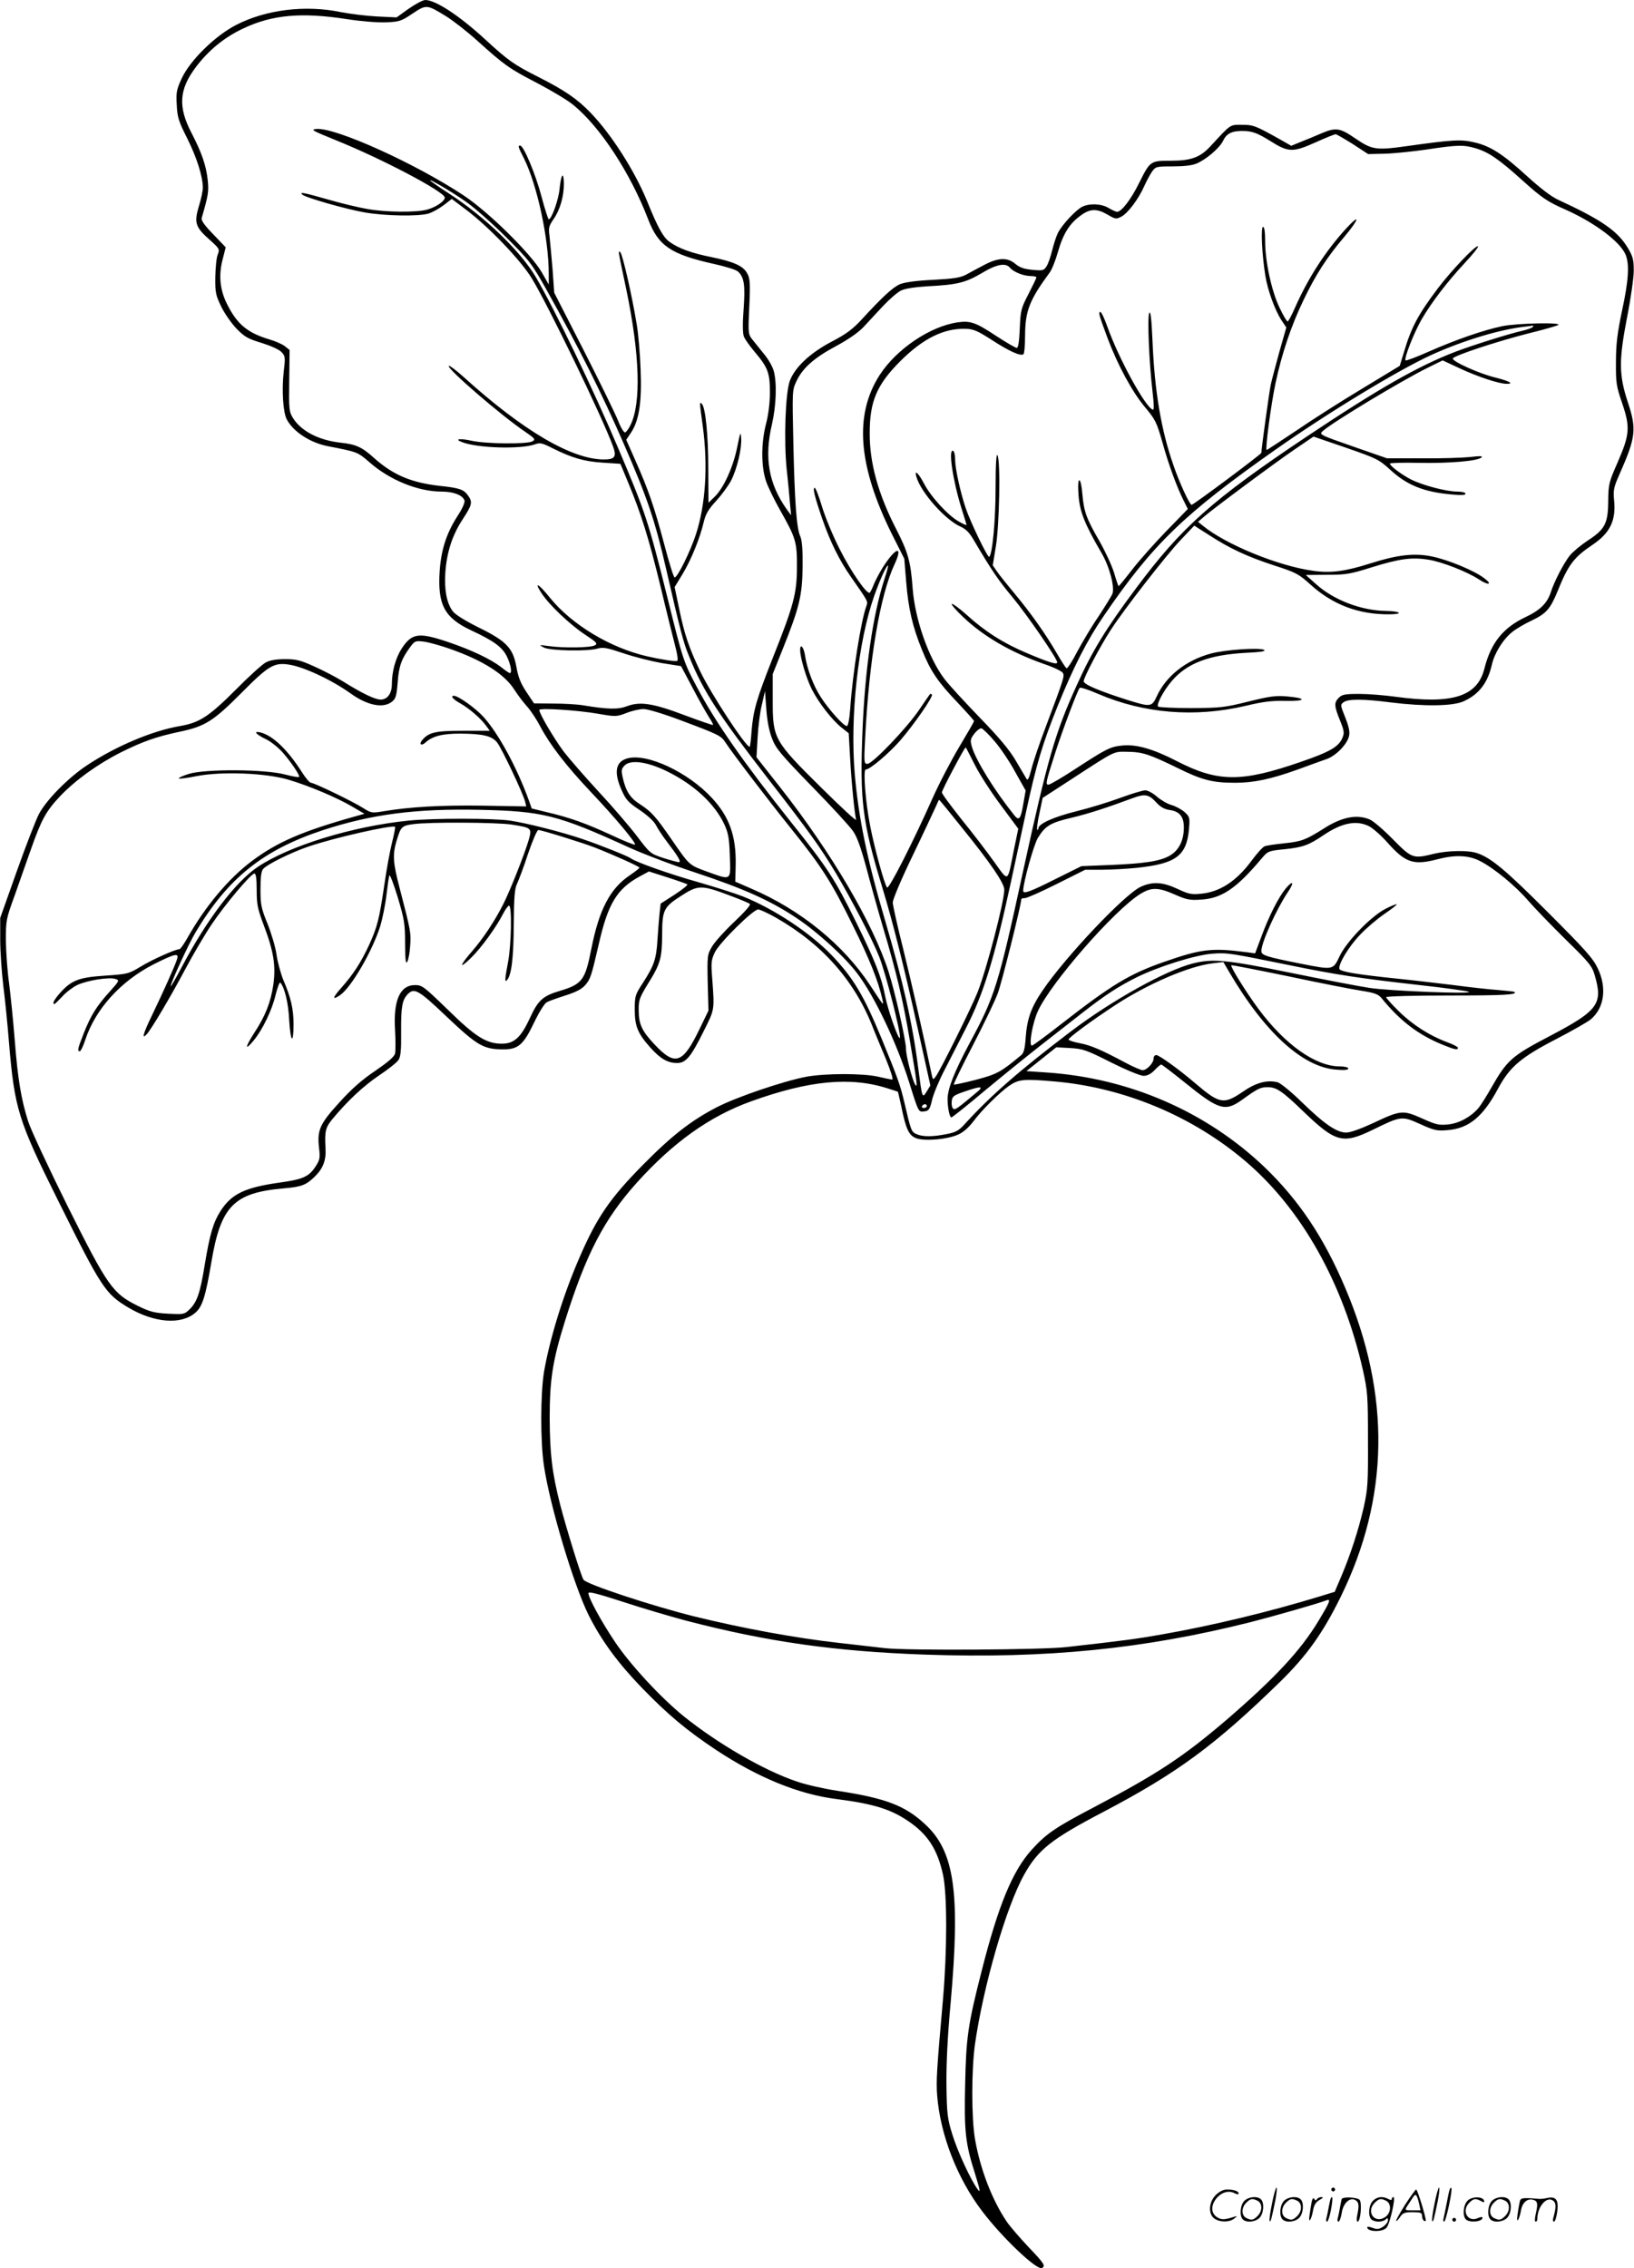 <svg version="1.0" xmlns="http://www.w3.org/2000/svg"
 width="864" height="1199" viewBox="0 0 864.163 1199.624"
 preserveAspectRatio="xMidYMid meet">
<g transform="translate(-0.837,1200) scale(0.1,-0.1)"
fill="#000000" stroke="none">
<path d="M2169 11954 l-64 -46 -105 5 c-58 3 -143 14 -190 23 -188 39 -397 13
-554 -68 -112 -58 -242 -186 -287 -281 -28 -61 -31 -75 -27 -141 3 -65 9 -86
55 -177 50 -100 83 -202 83 -262 0 -16 -9 -60 -21 -98 -26 -87 -19 -110 58
-178 51 -46 53 -49 42 -77 -7 -16 -12 -70 -13 -119 -1 -83 2 -96 32 -158 18
-37 55 -89 81 -116 42 -43 60 -53 133 -75 50 -16 93 -35 105 -49 19 -20 20
-28 11 -102 -11 -96 -4 -215 16 -253 34 -65 124 -124 218 -142 159 -31 156
-30 221 -86 106 -93 256 -154 380 -154 62 0 110 -18 121 -46 4 -10 -10 -43
-39 -87 -56 -88 -84 -174 -92 -286 -12 -180 25 -249 169 -316 118 -55 163 -88
187 -138 20 -41 28 -87 15 -87 -3 0 -23 13 -44 30 -54 43 -160 93 -281 134
-157 53 -193 48 -247 -34 -32 -50 -52 -121 -52 -189 0 -49 -24 -81 -59 -81
-30 0 -97 32 -201 97 -36 22 -103 57 -150 78 -73 33 -95 39 -155 39 -46 0 -81
-6 -101 -17 -18 -9 -90 -74 -160 -145 -142 -142 -191 -174 -295 -192 -147 -25
-340 -107 -491 -207 -99 -65 -216 -184 -255 -258 -17 -33 -70 -170 -118 -305
l-87 -245 0 -115 c0 -63 8 -172 16 -241 9 -69 23 -208 31 -309 29 -343 49
-408 257 -825 233 -469 252 -497 373 -570 136 -81 278 -93 354 -29 38 32 55
84 86 268 50 298 119 368 384 391 93 8 117 17 163 62 44 43 61 86 57 151 -5
90 0 109 37 154 79 95 163 174 246 230 48 32 95 69 103 82 12 18 15 52 14 152
-1 130 6 167 36 197 34 34 57 21 207 -122 161 -152 193 -171 299 -171 78 0
106 25 163 145 25 52 54 98 65 104 10 6 55 22 99 36 59 19 87 34 106 56 27 32
31 45 71 217 48 212 96 291 215 356 l50 27 97 -31 c53 -17 101 -34 106 -37 5
-3 -25 -27 -66 -54 l-75 -48 -6 -53 c-3 -29 -8 -93 -11 -141 -6 -99 -18 -134
-78 -227 -40 -61 -42 -68 -42 -140 0 -88 16 -126 83 -201 53 -59 91 -81 141
-81 47 0 73 32 142 171 57 114 56 108 44 273 -7 87 -6 100 14 142 25 51 202
226 229 226 10 0 52 -20 95 -44 248 -142 420 -338 516 -591 11 -27 40 -98 65
-157 26 -64 40 -108 33 -108 -7 1 -39 7 -72 15 -80 19 -281 19 -384 0 -123
-24 -367 -107 -472 -161 -135 -70 -237 -149 -389 -303 -175 -177 -245 -278
-337 -491 -86 -197 -157 -428 -188 -605 -19 -117 -20 -369 0 -500 32 -212 158
-631 236 -787 67 -134 156 -255 284 -387 138 -142 234 -222 390 -326 221 -146
437 -235 638 -260 194 -25 285 -53 378 -116 104 -70 155 -149 185 -285 22
-103 22 -397 0 -654 -34 -383 -37 -437 -31 -515 17 -207 106 -437 239 -611
107 -141 291 -315 316 -299 19 12 11 24 -73 112 -46 49 -97 108 -114 133 -77
114 -140 276 -168 437 -19 110 -19 366 0 502 44 307 165 727 260 896 73 132
144 188 417 331 394 207 591 352 937 689 141 138 226 257 321 450 257 524 265
1066 24 1633 -114 269 -246 465 -427 639 -308 294 -717 472 -1156 501 l-104 7
79 63 79 63 74 -4 c67 -4 85 -10 216 -76 80 -40 155 -71 172 -71 19 0 39 10
58 30 16 17 32 30 35 30 4 0 60 -43 126 -96 179 -145 212 -155 303 -90 83 60
96 66 135 66 46 0 76 -20 191 -131 168 -161 206 -171 363 -95 151 74 155 75
252 31 75 -34 89 -37 146 -32 112 9 187 71 267 221 61 113 120 164 306 260 85
44 167 91 184 105 71 60 86 166 37 269 -25 53 -65 98 -263 296 -223 223 -301
289 -376 314 -46 16 -153 14 -226 -3 -113 -28 -118 -26 -219 76 -50 51 -105
98 -123 105 -68 29 -149 13 -246 -50 -92 -58 -116 -67 -206 -76 -49 -5 -95
-12 -104 -16 -9 -3 -40 -37 -68 -75 -81 -110 -169 -167 -270 -176 -49 -5 -66
-1 -123 26 -77 36 -131 40 -194 11 -84 -38 -399 -371 -519 -548 -62 -91 -83
-152 -90 -252 -4 -56 -10 -79 -23 -90 -109 -91 -128 -101 -241 -131 -62 -16
-114 -27 -116 -25 -3 2 43 96 101 208 58 112 117 235 131 273 21 54 125 472
125 499 0 4 9 6 19 6 11 0 87 34 169 75 l150 75 88 0 c49 0 132 5 184 10 208
22 264 63 277 204 5 61 4 66 -22 90 -15 14 -46 31 -69 38 -23 6 -58 27 -79 45
-20 18 -48 33 -61 33 -14 0 -73 -18 -133 -40 -59 -22 -164 -54 -233 -71 -120
-30 -200 -66 -200 -91 0 -6 -3 -9 -6 -6 -3 3 2 43 12 87 l17 81 151 98 c237
154 222 147 296 146 81 -1 115 -12 265 -85 131 -65 187 -79 306 -79 99 0 189
19 331 70 62 23 132 48 155 56 49 18 108 79 117 122 5 20 -1 49 -20 97 -26 65
-27 68 -9 81 24 18 102 18 250 -1 177 -22 329 -20 385 6 82 37 128 98 150 196
14 60 60 134 109 172 20 16 66 43 103 60 75 36 97 61 135 154 57 141 86 179
184 245 94 63 126 129 115 237 -5 54 -2 68 30 140 85 192 90 236 43 377 -48
145 -48 223 -5 446 20 101 36 213 36 250 0 59 -4 75 -32 122 -54 89 -139 148
-369 254 -35 16 -95 62 -163 124 -127 116 -194 160 -279 179 -70 17 -115 14
-345 -18 -177 -25 -194 -23 -288 41 -79 54 -100 57 -176 25 -35 -15 -85 -36
-111 -46 l-49 -20 -56 32 c-134 75 -144 79 -205 79 -65 0 -56 6 -166 -113 -54
-59 -103 -77 -209 -77 -110 0 -110 0 -170 -120 -42 -85 -92 -150 -115 -150 -7
0 -27 9 -45 20 -38 23 -101 26 -141 6 -34 -18 -104 -93 -127 -137 -9 -18 -23
-61 -31 -94 -8 -33 -21 -71 -30 -84 -14 -22 -20 -23 -74 -18 -44 4 -67 12 -90
31 -42 36 -91 34 -165 -5 -32 -17 -76 -40 -97 -52 -31 -16 -66 -21 -175 -27
-88 -4 -150 -13 -174 -23 -37 -16 -90 -64 -203 -187 -46 -50 -82 -77 -155
-115 -117 -61 -198 -137 -225 -210 -23 -64 -32 -314 -16 -470 7 -61 14 -139
17 -175 l6 -65 -22 30 c-97 136 -121 275 -79 452 22 96 27 218 9 282 -6 22
-29 63 -53 91 -23 29 -51 63 -62 77 -18 22 -20 36 -16 126 8 167 7 193 -9 221
-20 39 -71 62 -188 86 -105 21 -175 46 -223 81 -33 23 -63 77 -119 216 -66
161 -190 354 -298 466 -72 75 -139 120 -277 190 -129 65 -159 86 -285 202
-134 123 -259 205 -313 205 -13 0 -52 -21 -88 -46z m198 -40 c40 -25 115 -84
168 -132 141 -127 166 -145 315 -222 74 -39 160 -90 190 -115 143 -117 302
-360 396 -605 54 -141 120 -185 348 -236 60 -13 118 -31 127 -40 33 -30 39
-72 30 -198 -6 -75 -5 -129 1 -145 5 -14 30 -49 55 -79 72 -85 83 -112 83
-217 0 -57 -8 -118 -20 -165 -27 -102 -27 -228 0 -306 11 -32 45 -101 75 -154
82 -145 89 -167 88 -300 0 -139 -18 -204 -128 -480 -86 -218 -103 -277 -112
-387 -3 -46 -8 -83 -10 -83 -21 0 -206 282 -262 400 -61 129 -83 194 -112 335
l-23 110 42 69 c46 76 92 190 112 275 10 42 24 67 66 112 29 32 65 81 79 108
32 63 57 170 53 225 -3 36 -5 30 -21 -49 -21 -105 -72 -217 -119 -262 l-33
-32 -1 182 c0 176 -15 322 -34 341 -13 13 -13 13 5 -119 28 -209 15 -412 -36
-570 -30 -92 -97 -228 -113 -229 -5 -1 -30 80 -56 179 -52 195 -82 283 -154
445 l-46 104 26 39 c42 64 57 160 50 332 -3 83 -12 191 -21 242 -25 152 -74
366 -86 378 -13 11 -15 23 31 -195 72 -345 80 -603 22 -719 -9 -19 -22 -36
-28 -38 -6 -2 -24 27 -38 64 -15 37 -97 205 -182 372 l-155 303 -9 126 c-6 69
-13 148 -16 174 -6 42 -3 53 20 87 36 51 56 121 56 190 -1 69 -15 50 -23 -30
-5 -55 -42 -159 -57 -159 -3 0 -21 55 -39 123 -31 117 -94 267 -112 267 -13 0
-12 -5 20 -68 70 -141 131 -424 131 -611 l0 -56 -37 65 c-58 99 -281 319 -414
407 -254 168 -676 359 -777 351 -34 -3 -25 -8 98 -58 249 -100 580 -275 580
-305 0 -19 -47 -51 -95 -64 -57 -15 -217 -14 -316 4 -46 8 -139 30 -207 50
-130 37 -152 41 -136 26 16 -16 234 -78 333 -95 107 -18 278 -21 333 -6 21 6
57 26 81 44 l44 34 74 -56 c118 -88 288 -265 348 -362 87 -142 376 -739 431
-891 20 -54 10 -69 -48 -69 -170 0 -428 152 -741 435 -40 36 -76 63 -80 60
-12 -13 275 -261 402 -347 54 -37 58 -42 41 -52 -27 -16 -247 -14 -322 3 -64
14 -95 9 -49 -8 82 -31 307 -38 384 -11 27 10 39 7 94 -21 102 -51 168 -70
266 -76 l92 -6 42 -101 c69 -167 107 -288 170 -546 32 -135 68 -278 78 -317
11 -40 16 -75 11 -78 -8 -5 -86 7 -160 24 -195 45 -398 167 -514 310 -61 76
-87 89 -43 22 40 -61 149 -164 227 -216 64 -42 70 -49 54 -58 -22 -13 -166
-15 -244 -4 -53 7 -54 7 -25 -8 35 -17 231 -21 284 -5 29 8 50 4 136 -25 56
-19 147 -42 203 -52 l102 -16 61 -115 c33 -63 72 -132 86 -154 14 -21 24 -40
22 -42 -2 -2 -69 21 -149 51 -169 64 -237 74 -306 48 -48 -18 -100 -17 -234 5
-30 5 -101 9 -157 9 l-101 1 -40 60 c-30 45 -43 77 -53 132 -18 101 -52 137
-203 211 -72 36 -123 68 -135 86 -32 44 -44 114 -38 204 8 109 37 197 92 281
49 75 53 90 29 124 -23 33 -44 41 -148 52 -152 17 -247 57 -347 145 -67 61
-98 75 -182 84 -114 13 -207 61 -250 130 -21 34 -22 46 -20 198 l2 162 -25 20
c-14 11 -51 27 -82 36 -117 35 -172 81 -226 191 -36 74 -43 150 -21 233 l16
63 -66 69 c-46 47 -65 74 -61 86 35 121 38 140 32 199 -8 78 -32 147 -86 251
-72 138 -66 230 23 348 67 89 151 158 252 205 152 72 307 86 546 49 77 -12
166 -19 209 -17 69 3 80 6 139 46 74 49 75 49 178 -14z m4359 -659 c98 -62
120 -62 243 -7 51 23 98 42 104 42 5 0 46 -24 91 -52 l81 -53 85 2 c47 1 147
11 223 22 165 25 198 26 263 6 67 -20 123 -59 244 -168 104 -94 134 -114 230
-156 154 -69 288 -169 317 -238 21 -51 16 -135 -19 -297 -25 -120 -32 -175
-32 -271 -1 -110 2 -128 33 -218 43 -127 40 -165 -24 -312 -46 -105 -49 -114
-50 -206 -1 -118 -17 -149 -110 -209 -36 -24 -78 -59 -94 -79 -32 -41 -82
-137 -100 -194 -19 -58 -57 -95 -136 -132 -117 -56 -181 -136 -215 -271 -37
-148 -169 -190 -470 -149 -58 8 -144 15 -192 15 -75 0 -91 -3 -108 -20 -26
-26 -25 -44 6 -120 22 -54 24 -67 13 -92 -19 -47 -65 -74 -219 -127 -315 -109
-439 -109 -658 4 -124 64 -214 90 -288 82 -63 -6 -84 -17 -247 -123 -70 -46
-135 -84 -143 -84 -17 0 -15 11 36 170 39 121 118 330 129 342 4 4 48 -10 98
-32 242 -104 513 -126 780 -63 92 22 139 28 212 26 110 -2 113 15 4 24 -58 5
-91 0 -204 -28 -124 -31 -146 -33 -301 -34 -91 0 -170 4 -174 8 -11 10 29 85
72 135 80 94 196 138 387 149 86 4 114 9 101 16 -24 13 -204 1 -279 -19 -132
-35 -238 -118 -288 -226 -26 -57 -33 -58 -149 -22 -152 48 -238 84 -238 101 0
20 87 185 145 274 68 105 287 387 367 472 l73 77 80 -51 c110 -71 198 -112
344 -160 115 -37 129 -45 190 -100 119 -108 257 -160 421 -158 76 1 55 17 -23
18 -129 2 -275 58 -367 141 l-55 49 112 1 c102 0 123 4 235 39 148 46 213 55
301 41 72 -11 207 -64 269 -105 50 -33 73 -27 27 7 -52 40 -192 98 -277 115
-92 19 -181 9 -323 -36 -135 -43 -211 -53 -304 -40 -185 25 -465 140 -585 239
l-25 20 30 26 c53 46 378 287 481 357 l100 68 172 -59 c162 -56 175 -63 231
-114 89 -83 179 -120 326 -133 53 -5 75 -4 75 4 0 6 -18 11 -43 11 -58 0 -183
33 -245 64 -49 25 -112 72 -112 84 0 4 71 6 157 4 162 -3 309 10 328 29 7 8
-10 8 -60 2 -38 -4 -153 -8 -255 -7 l-185 0 -164 57 c-201 70 -197 69 -174 89
55 48 420 268 555 334 l77 38 88 -41 c96 -45 210 -83 251 -83 41 0 13 15 -59
33 -82 19 -231 86 -226 101 5 15 229 89 401 133 78 19 148 39 156 44 27 15
-217 10 -295 -6 -101 -21 -247 -72 -388 -134 -65 -29 -121 -50 -124 -47 -10 9
45 148 86 219 53 90 134 196 226 295 43 46 75 86 71 89 -10 10 -142 -129 -213
-223 -104 -138 -140 -206 -178 -334 l-23 -75 -198 -120 c-110 -66 -267 -166
-350 -223 -84 -56 -154 -102 -156 -102 -9 0 23 241 47 354 33 155 83 305 149
441 64 133 121 222 216 334 78 93 86 126 9 43 -108 -118 -201 -261 -270 -417
-18 -41 -36 -75 -40 -75 -5 0 -24 33 -43 73 -42 87 -76 245 -76 351 0 50 -4
76 -11 76 -13 0 -6 -146 12 -258 12 -76 51 -183 85 -235 l26 -39 -36 -126
c-19 -70 -40 -148 -46 -175 -8 -36 -50 -341 -50 -362 0 -7 -359 -275 -369
-275 -10 0 -64 115 -96 209 -65 185 -100 392 -111 659 -5 114 -10 159 -17 147
-11 -20 -1 -261 17 -414 8 -69 9 -100 2 -98 -40 13 -182 273 -241 440 -15 42
-31 77 -37 77 -12 0 -6 -19 39 -140 53 -141 130 -283 197 -363 55 -66 62 -79
93 -188 33 -119 77 -238 114 -311 l20 -40 -113 -116 c-62 -64 -144 -156 -181
-204 -38 -49 -70 -88 -72 -88 -2 0 -13 32 -24 70 -12 39 -47 114 -77 167 -69
119 -83 157 -91 250 -3 40 -10 73 -16 73 -6 0 -8 -30 -4 -82 7 -86 32 -149
121 -302 43 -73 71 -181 58 -217 -6 -13 -39 -67 -74 -120 -36 -52 -86 -137
-113 -187 -26 -51 -51 -89 -56 -86 -5 3 -27 37 -50 77 -60 104 -142 219 -224
317 -39 47 -82 100 -94 118 l-22 32 16 98 c19 109 26 455 9 484 -6 12 -10 -44
-10 -170 0 -176 -17 -356 -34 -367 -8 -5 -100 185 -125 260 -28 84 -55 208
-55 252 0 23 -4 45 -10 48 -28 17 -3 -155 44 -305 14 -44 26 -83 26 -86 0 -3
-19 5 -41 18 -56 31 -148 131 -184 201 -30 57 -52 76 -40 35 24 -83 153 -228
233 -263 29 -13 48 -32 72 -74 91 -154 129 -211 203 -299 77 -93 237 -325 237
-345 0 -14 -43 -1 -161 49 -123 52 -220 113 -319 203 -39 35 -74 60 -78 57 -3
-4 23 -34 59 -68 107 -103 254 -188 427 -249 51 -17 97 -39 102 -48 9 -18 6
-28 -88 -278 -34 -89 -69 -192 -78 -229 -12 -48 -20 -64 -26 -54 -5 8 -30 51
-56 95 -34 58 -86 121 -192 230 -80 83 -165 175 -188 206 -84 112 -155 316
-167 479 -10 139 -24 189 -86 310 -96 186 -142 352 -141 510 0 168 38 256 162
380 119 119 229 174 344 171 42 -1 62 -9 140 -59 92 -60 151 -86 167 -76 5 3
9 49 9 102 1 127 23 185 129 329 12 15 32 65 45 111 27 95 61 150 120 192 49
37 86 38 142 5 41 -24 46 -25 73 -11 35 18 93 96 122 163 12 26 30 60 41 76
19 26 23 27 109 27 58 0 103 5 126 15 52 22 122 82 141 121 19 41 51 54 118
51 41 -3 67 -13 130 -52z m-4251 -324 c44 -31 138 -114 210 -186 123 -123 135
-138 214 -279 170 -304 293 -548 410 -818 123 -282 163 -401 221 -653 78 -338
92 -394 124 -470 74 -182 153 -304 425 -655 203 -261 270 -354 350 -488 83
-139 193 -350 230 -444 34 -86 114 -400 109 -426 -5 -22 -64 146 -79 223 -18
96 -54 187 -154 390 -111 225 -149 284 -341 524 -254 319 -402 531 -499 715
-71 133 -75 144 -156 471 -102 408 -117 454 -260 791 -130 308 -337 737 -437
908 -82 139 -272 321 -462 444 -47 30 -89 60 -95 65 -21 21 114 -58 190 -112z
m2876 -348 c19 -22 72 -43 109 -43 16 0 30 -3 30 -7 0 -4 -19 -43 -42 -88 -39
-75 -42 -86 -46 -182 -3 -69 -8 -103 -16 -103 -7 0 -56 29 -110 64 -107 71
-136 81 -204 71 -146 -22 -322 -141 -411 -278 -136 -211 -115 -480 64 -841
l66 -131 10 -122 c11 -140 34 -239 84 -361 45 -112 84 -169 189 -279 47 -50
86 -93 86 -97 0 -3 -35 -64 -77 -134 -42 -70 -107 -194 -144 -277 -99 -223
-229 -479 -239 -469 -13 13 -66 205 -89 323 -25 125 -39 301 -24 301 22 0 120
83 181 152 76 88 178 235 169 245 -4 3 -8 4 -10 2 -2 -2 -28 -40 -58 -84 -65
-96 -246 -285 -273 -285 -18 0 -19 7 -12 138 21 414 79 755 156 919 47 102 5
89 -64 -20 -18 -29 -38 -68 -46 -87 -7 -19 -17 -39 -21 -44 -13 -15 -99 108
-162 234 -35 69 -76 169 -92 223 -16 53 -33 97 -38 97 -12 0 0 -48 40 -164 42
-122 91 -220 151 -306 93 -133 91 -130 83 -154 -28 -73 -73 -352 -86 -543 -4
-55 -11 -93 -18 -93 -17 0 -95 87 -137 152 -40 61 -74 151 -85 226 -7 41 -25
60 -25 25 0 -42 33 -151 61 -207 37 -73 107 -163 158 -204 l38 -30 7 -124 c7
-133 24 -301 32 -333 3 -11 -80 66 -185 170 -250 247 -256 259 -256 460 l0
140 54 135 c87 217 103 283 104 435 1 90 -3 139 -13 160 -19 43 -29 180 -36
495 -6 271 -6 276 16 323 33 71 95 125 209 186 65 35 117 71 145 100 23 25 71
76 105 113 35 37 78 74 96 82 21 10 74 18 142 22 154 8 198 19 283 69 79 48
128 57 151 28z m2765 -312 c-3 -5 -30 -15 -58 -21 -77 -18 -261 -76 -353 -111
-195 -75 -403 -193 -785 -448 -501 -335 -661 -478 -902 -801 -160 -214 -233
-333 -315 -515 -114 -250 -153 -386 -283 -980 -132 -609 -150 -665 -284 -913
-80 -150 -116 -240 -116 -295 0 -46 11 -97 20 -97 4 0 84 63 176 141 93 77
225 184 294 238 69 54 168 131 220 172 123 96 189 139 288 189 117 58 312 119
402 126 79 6 91 4 405 -60 253 -52 382 -71 684 -105 145 -16 266 -33 270 -37
11 -12 -422 5 -526 21 -54 8 -242 44 -418 80 -344 70 -413 76 -519 49 -141
-36 -427 -195 -641 -357 -274 -208 -427 -341 -566 -494 -29 -32 -46 -42 -94
-51 -74 -15 -127 -15 -160 0 -27 12 -29 19 -64 169 -21 90 -37 134 -120 336
-94 228 -150 322 -265 442 -115 119 -306 245 -469 310 -41 16 -148 50 -238 76
-150 42 -329 106 -354 125 -14 11 -153 67 -255 102 -112 38 -297 85 -385 98
-92 13 -406 13 -536 0 -296 -30 -629 -132 -797 -244 -117 -77 -272 -281 -401
-526 -33 -63 -61 -111 -61 -106 0 18 94 222 132 286 172 287 357 435 675 540
258 84 490 114 828 107 332 -7 413 -27 785 -197 74 -34 234 -95 356 -135 256
-85 397 -148 536 -241 111 -74 256 -206 323 -296 90 -120 206 -364 272 -573
50 -160 49 -157 80 -153 24 3 29 10 41 61 8 33 38 105 67 160 29 56 79 154
111 217 93 179 151 368 238 770 20 91 56 260 81 375 54 251 87 361 167 560 84
207 157 351 246 480 257 376 422 536 907 877 277 195 648 420 825 501 172 78
367 136 500 150 19 2 36 5 38 5 2 1 1 -2 -2 -7z m-3431 -1337 c-60 -185 -102
-473 -115 -797 -15 -371 -1 -486 105 -832 56 -184 118 -431 189 -753 l65 -293
-19 -31 c-24 -39 -24 -38 -45 121 -31 242 -80 457 -175 781 -96 324 -141 545
-161 776 -26 305 18 701 103 943 31 87 67 166 73 159 2 -1 -7 -35 -20 -74z
m-2297 -366 c174 -61 289 -134 341 -217 16 -25 45 -64 65 -86 20 -22 52 -70
71 -107 52 -98 136 -207 269 -348 128 -135 240 -269 232 -277 -3 -3 -60 20
-126 51 -132 61 -221 93 -342 121 l-78 19 -16 45 c-63 173 -158 348 -237 437
-42 47 -135 114 -159 114 -20 0 -4 -19 34 -40 48 -27 110 -81 137 -119 l19
-26 -142 0 c-146 0 -181 -8 -216 -50 -18 -22 -4 -32 18 -12 37 34 90 47 184
47 120 -1 167 -12 195 -47 24 -30 138 -271 148 -313 l6 -25 -231 4 c-219 3
-383 -6 -526 -30 -59 -10 -64 -9 -105 17 -55 35 -260 134 -277 134 -7 0 -29
26 -49 58 -75 117 -152 191 -217 208 -42 10 -26 -10 29 -36 25 -12 63 -43 86
-68 43 -49 89 -116 89 -130 0 -5 -33 1 -72 11 -104 29 -424 31 -512 4 -32 -10
-56 -21 -53 -24 4 -3 45 2 93 12 133 26 367 17 488 -19 110 -33 255 -94 338
-143 l63 -37 -50 -14 c-278 -78 -411 -135 -547 -237 -122 -92 -244 -237 -338
-403 -19 -34 -39 -62 -43 -62 -22 0 -149 -57 -207 -93 -63 -38 -69 -39 -186
-47 -138 -9 -178 -24 -237 -89 -33 -37 -46 -61 -32 -61 3 0 21 18 41 39 19 22
55 49 79 61 52 25 172 44 204 32 21 -7 19 -10 -32 -67 -69 -76 -100 -126 -137
-220 -32 -81 -35 -95 -21 -95 5 0 19 28 30 63 54 161 186 307 359 396 113 57
137 63 126 29 -10 -33 -74 -176 -133 -298 -48 -99 -56 -131 -27 -99 23 25 124
194 202 341 42 79 105 186 140 238 71 106 209 270 227 270 8 0 12 -26 12 -88
0 -77 5 -99 38 -187 52 -137 64 -214 50 -313 -14 -94 -42 -165 -101 -255 -49
-76 -51 -98 -3 -40 47 57 97 160 116 241 10 40 21 69 25 65 23 -26 43 -109 47
-200 7 -116 23 -130 23 -20 0 80 -14 141 -54 234 -14 34 -30 94 -36 133 -5 39
-27 112 -47 163 -34 83 -38 101 -38 183 0 65 4 96 14 108 20 24 149 88 241
119 134 46 444 116 457 104 2 -3 -5 -40 -16 -83 -11 -44 -29 -142 -40 -219
-28 -190 -38 -227 -81 -322 -43 -93 -84 -156 -147 -227 -47 -53 -50 -68 -8
-40 59 39 172 233 214 367 11 37 26 109 32 160 6 51 13 99 16 107 2 8 22 -43
44 -115 35 -118 39 -140 39 -245 1 -89 3 -111 12 -96 6 11 13 49 15 85 5 67 3
78 -56 305 -35 133 -38 176 -16 249 22 74 27 80 87 88 82 12 441 10 521 -2
107 -17 109 -18 91 -82 -23 -77 -97 -264 -134 -338 -46 -91 -108 -184 -168
-253 -66 -76 -67 -95 -2 -31 54 53 133 162 169 233 12 23 26 42 31 42 16 0 12
-208 -5 -297 -17 -90 -19 -111 -6 -97 24 26 35 118 36 294 1 146 5 191 17 215
8 17 35 87 58 158 24 70 48 127 55 127 18 0 229 -66 295 -91 107 -42 240 -102
240 -108 0 -3 -24 -22 -52 -41 -104 -70 -162 -182 -203 -390 -32 -163 -48
-185 -164 -220 -92 -27 -117 -49 -161 -145 -47 -102 -83 -135 -148 -135 -82 0
-139 36 -286 180 -126 122 -136 130 -173 130 -80 0 -116 -80 -106 -239 3 -54
3 -110 0 -123 -5 -18 -37 -45 -104 -91 -70 -47 -125 -95 -190 -167 -105 -115
-119 -147 -108 -242 6 -53 4 -63 -19 -98 -35 -54 -68 -68 -193 -85 -182 -26
-252 -60 -310 -151 -38 -60 -56 -121 -83 -284 -24 -149 -41 -197 -80 -235 -28
-27 -32 -27 -114 -23 -72 4 -96 10 -159 41 -134 66 -160 103 -373 529 -101
204 -195 405 -208 447 -37 116 -55 224 -71 430 -8 102 -22 238 -30 301 -9 63
-16 165 -17 225 0 107 1 114 47 240 25 72 64 181 86 244 55 156 79 200 153
279 81 85 198 170 323 233 115 57 184 82 311 109 134 28 178 56 327 206 142
143 172 161 250 149 77 -11 227 -81 326 -152 90 -65 174 -81 220 -44 20 16 24
31 30 103 6 86 21 125 67 187 24 32 27 33 74 27 27 -4 88 -21 136 -38z m1703
-473 c20 -53 44 -82 211 -254 104 -106 202 -213 218 -237 21 -29 42 -89 71
-196 22 -84 62 -227 89 -318 67 -223 105 -383 139 -585 40 -235 44 -265 29
-240 -16 27 -48 152 -48 188 0 43 -58 300 -92 407 -82 256 -303 632 -573 975
l-126 160 6 105 c3 58 13 137 23 175 l16 70 7 -95 c4 -60 15 -117 30 -155z
m-920 130 c93 -16 97 -16 150 4 30 12 71 21 91 21 21 0 108 -26 200 -61 197
-74 210 -80 233 -116 35 -54 230 -310 347 -455 164 -204 214 -283 327 -513 88
-177 135 -295 156 -390 8 -38 9 -38 -64 73 -141 215 -368 400 -629 512 l-85
37 2 90 c3 150 -33 253 -126 353 -126 136 -343 238 -447 209 -63 -17 -73 -74
-30 -169 22 -50 36 -65 95 -104 41 -28 75 -59 85 -78 9 -18 35 -58 58 -88 62
-81 79 -110 64 -110 -6 0 -43 10 -81 22 -69 23 -71 24 -142 118 -40 52 -130
157 -201 233 -71 77 -155 173 -187 215 -51 69 -127 198 -127 217 0 12 203 -1
311 -20z m2099 -147 c31 -36 80 -109 109 -163 l54 -96 -13 -74 c-13 -77 -22
-88 -47 -57 -107 134 -202 289 -224 361 -10 35 -9 42 12 70 13 17 30 30 38 29
8 -2 40 -33 71 -70z m-106 -123 c25 -50 87 -146 138 -214 l92 -124 -24 -116
c-34 -172 -26 -167 -103 -60 -37 52 -114 153 -172 224 -57 72 -105 136 -105
144 0 13 122 243 126 238 2 -1 23 -43 48 -92z m-1627 -35 c142 -70 251 -171
302 -280 21 -46 26 -73 29 -167 5 -134 10 -130 -123 -82 -92 34 -90 31 -185
169 -84 122 -107 147 -165 185 -54 34 -77 69 -94 144 -8 37 -7 45 11 63 32 32
121 19 225 -32z m2588 -165 c21 -23 42 -35 70 -39 52 -7 75 -35 75 -92 0 -69
-26 -121 -74 -149 -52 -30 -131 -42 -319 -50 l-149 -6 -139 -69 c-133 -67
-169 -80 -169 -61 0 43 56 244 78 280 39 63 66 80 178 106 91 22 181 51 324
104 65 24 85 20 125 -24z m-1027 -135 c149 -184 222 -291 222 -325 0 -63 -93
-420 -141 -542 -31 -79 -198 -416 -222 -447 -14 -19 -15 -18 -22 15 -39 188
-106 483 -150 661 -30 119 -55 230 -55 245 0 16 46 125 103 243 57 118 111
234 122 258 10 23 19 42 20 42 2 0 57 -67 123 -150z m2152 10 c21 -11 64 -49
96 -85 97 -109 138 -123 268 -89 92 24 163 21 223 -10 73 -37 189 -132 257
-212 33 -38 122 -130 197 -204 125 -122 139 -140 153 -189 44 -151 18 -186
-239 -321 -201 -105 -225 -127 -308 -272 -26 -46 -57 -95 -69 -109 -41 -47
-102 -80 -160 -86 -49 -5 -65 -1 -138 32 -101 45 -113 44 -259 -25 -65 -30
-120 -50 -142 -50 -50 0 -116 45 -235 161 -55 54 -113 101 -128 105 -56 14
-115 -2 -184 -50 -101 -69 -123 -65 -252 45 -84 72 -191 149 -206 149 -8 0
-14 -8 -14 -18 0 -24 -36 -62 -58 -62 -9 0 -51 18 -92 40 -127 68 -183 92
-242 103 -32 6 -58 15 -58 19 0 10 122 100 247 182 173 113 389 206 515 221
l57 7 28 -48 c188 -322 390 -507 567 -521 46 -4 66 -2 66 6 0 6 -19 11 -47 11
-127 1 -289 116 -429 305 -65 88 -149 223 -143 230 2 2 139 -25 304 -59 165
-35 338 -69 385 -76 69 -11 88 -18 105 -38 99 -122 196 -195 323 -247 66 -27
82 -30 82 -16 0 4 -26 18 -57 29 -92 34 -183 92 -255 163 -38 37 -68 71 -68
75 0 5 150 9 334 9 293 0 362 4 345 19 -2 2 -42 6 -87 10 -46 3 -152 15 -235
26 -84 10 -217 26 -297 34 -214 22 -301 37 -307 51 -8 23 49 119 110 182 33
35 91 84 129 110 37 25 66 48 64 50 -2 3 -28 -8 -58 -23 -77 -39 -207 -173
-244 -251 -35 -74 -32 -74 -209 -39 -181 36 -205 44 -205 66 0 45 79 220 139
310 37 54 30 68 -10 21 -38 -46 -89 -146 -129 -255 l-33 -88 -46 6 c-182 24
-240 17 -435 -51 -183 -64 -275 -119 -541 -326 -82 -64 -153 -117 -159 -117
-18 0 4 124 33 185 71 151 401 529 539 616 59 37 96 37 184 -2 61 -27 80 -31
137 -27 111 6 189 59 321 216 35 41 36 42 127 51 94 10 125 22 202 74 96 65
174 81 241 47z m-3383 -366 c54 -20 102 -40 107 -45 6 -5 -29 -44 -83 -95 -50
-47 -103 -106 -117 -130 -25 -42 -26 -48 -23 -191 l4 -148 -46 -95 c-90 -187
-130 -201 -241 -82 -65 69 -82 106 -82 177 -1 55 3 67 52 147 63 101 71 132
72 254 0 130 8 147 99 205 91 59 107 60 258 3z m1723 -984 c368 -33 730 -185
1010 -425 294 -252 513 -642 617 -1100 25 -113 27 -135 27 -370 1 -227 -1
-260 -22 -355 -28 -122 -70 -251 -119 -367 l-35 -82 -82 -25 c-262 -80 -563
-153 -831 -200 -130 -23 -193 -32 -505 -67 -126 -15 -845 -19 -960 -6 -36 4
-146 17 -245 28 -232 26 -508 77 -765 140 -224 56 -568 169 -586 194 -12 16
-91 272 -123 395 -44 173 -55 270 -56 460 0 205 16 305 80 510 112 358 208
542 381 735 192 213 385 351 604 430 308 111 527 132 725 68 28 -9 51 -16 52
-17 1 -1 9 -36 18 -77 25 -124 41 -156 82 -170 47 -15 162 -5 218 20 28 12 56
37 83 72 41 56 136 150 187 186 51 35 76 38 245 23z m-411 -53 c-107 -90 -120
-100 -130 -90 -6 6 -9 23 -7 39 3 26 10 31 68 51 84 29 103 29 69 0z m-269
-77 c0 -5 -7 -10 -16 -10 -8 0 -12 5 -9 10 3 6 10 10 16 10 5 0 9 -4 9 -10z
m-1275 -2721 c434 -113 790 -163 1265 -180 641 -22 1156 29 1724 172 118 30
363 100 400 115 26 10 19 -8 -42 -109 -95 -158 -233 -305 -491 -527 -225 -192
-362 -282 -685 -452 -216 -113 -263 -145 -340 -230 -102 -112 -177 -293 -266
-643 -72 -282 -82 -350 -87 -598 -6 -248 1 -314 53 -476 26 -85 29 -101 14
-81 -36 47 -109 205 -136 295 -25 81 -28 107 -30 260 -1 113 6 257 22 430 52
584 21 803 -134 946 -107 100 -210 139 -467 178 -71 11 -169 33 -216 50 -171
58 -413 198 -595 344 -122 99 -284 274 -364 394 -73 109 -140 232 -140 257 0
10 47 -2 183 -46 100 -33 250 -77 332 -99z M6736 344 c-10 -47 -15 -88 -12
-91 5 -6 9 7 30 110 7 37 10 67 6 67 -4 0 -15 -39 -24 -86z M7050 420 c0 -5 5
-10 10 -10 6 0 10 5 10 10 0 6 -4 10 -10 10 -5 0 -10 -4 -10 -10z M7596 344
c-10 -47 -15 -88 -12 -91 5 -6 9 7 30 110 7 37 10 67 6 67 -4 0 -15 -39 -24
-86z M7676 419 c-3 -8 -10 -41 -16 -74 -6 -33 -14 -68 -16 -77 -3 -10 -1 -18
3 -18 10 0 46 171 38 178 -2 3 -7 -1 -9 -9z M6439 391 c-38 -38 -41 -101 -7
-125 29 -20 79 -20 104 0 18 14 18 15 1 10 -53 -17 -69 -17 -92 -2 -69 45 21
166 94 126 12 -6 21 -7 21 -1 0 12 -25 21 -62 21 -19 0 -39 -10 -59 -29z
M7440 339 c-28 -45 -49 -83 -47 -85 2 -3 12 7 21 21 14 21 24 25 66 25 43 0
50 -3 50 -19 0 -11 5 -23 10 -26 6 -3 10 -3 10 1 0 20 -44 164 -51 164 -4 0
-30 -37 -59 -81z m75 4 l7 -33 -42 0 c-42 0 -42 0 -28 23 8 12 21 32 29 44 15
25 22 18 34 -34z M6590 360 c-22 -22 -27 -79 -8 -98 19 -19 66 -14 88 8 22 22
27 79 8 98 -19 19 -66 14 -88 -8z m71 0 c25 -14 25 -54 -1 -80 -23 -23 -33
-24 -61 -10 -25 14 -25 54 1 80 23 23 33 24 61 10z M6800 360 c-22 -22 -27
-79 -8 -98 19 -19 66 -14 88 8 22 22 27 79 8 98 -19 19 -66 14 -88 -8z m71 0
c25 -14 25 -54 -1 -80 -23 -23 -33 -24 -61 -10 -25 14 -25 54 1 80 23 23 33
24 61 10z M6946 354 c-3 -16 -8 -47 -11 -69 -8 -51 10 -26 19 27 5 27 15 42
34 53 18 10 22 14 10 15 -9 0 -20 -5 -24 -11 -5 -8 -9 -8 -14 1 -5 8 -10 3
-14 -16z M7047 373 c-2 -4 -7 -26 -11 -48 -4 -22 -9 -48 -12 -57 -3 -10 -1
-18 4 -18 4 0 14 28 20 62 11 58 10 81 -1 61z M7105 370 c-1 -3 -5 -23 -9 -45
-4 -22 -9 -48 -12 -57 -3 -10 -1 -18 4 -18 5 0 13 20 17 45 7 53 44 87 74 68
17 -11 19 -28 8 -80 -4 -18 -3 -33 2 -33 16 0 24 99 11 115 -12 14 -87 18 -95
5z M7270 360 c-22 -22 -27 -79 -8 -98 7 -7 24 -12 38 -12 14 0 31 5 38 12 9 9
12 8 12 -5 0 -9 -12 -24 -26 -34 -21 -13 -32 -15 -55 -6 -16 6 -29 8 -29 3 0
-24 81 -27 102 -2 18 19 50 162 37 162 -5 0 -9 -5 -9 -10 0 -7 -6 -7 -19 0
-30 16 -59 12 -81 -10z m71 0 c29 -16 25 -65 -6 -86 -56 -37 -103 28 -55 76
23 23 33 24 61 10z M7771 361 c-23 -23 -28 -80 -9 -99 19 -19 88 -13 88 9 0 5
-11 4 -24 -2 -54 -25 -89 38 -46 81 23 23 33 24 62 9 16 -9 19 -8 16 3 -8 22
-64 22 -87 -1z M7900 360 c-22 -22 -27 -79 -8 -98 19 -19 66 -14 88 8 22 22
27 79 8 98 -19 19 -66 14 -88 -8z m71 0 c25 -14 25 -54 -1 -80 -23 -23 -33
-24 -61 -10 -25 14 -25 54 1 80 23 23 33 24 61 10z M8046 351 c-3 -14 -8 -44
-11 -66 -8 -51 10 -26 19 27 8 41 35 63 66 53 22 -7 24 -21 11 -77 -5 -22 -5
-38 0 -38 5 0 9 6 9 13 0 68 51 125 85 97 15 -13 15 -35 -1 -92 -3 -10 -1 -18
4 -18 6 0 13 23 17 50 9 63 -5 84 -49 76 -17 -4 -35 -6 -41 -6 -101 8 -104 7
-109 -19z M7690 260 c0 -5 5 -10 10 -10 6 0 10 5 10 10 0 6 -4 10 -10 10 -5 0
-10 -4 -10 -10z"/>
</g>
</svg>
